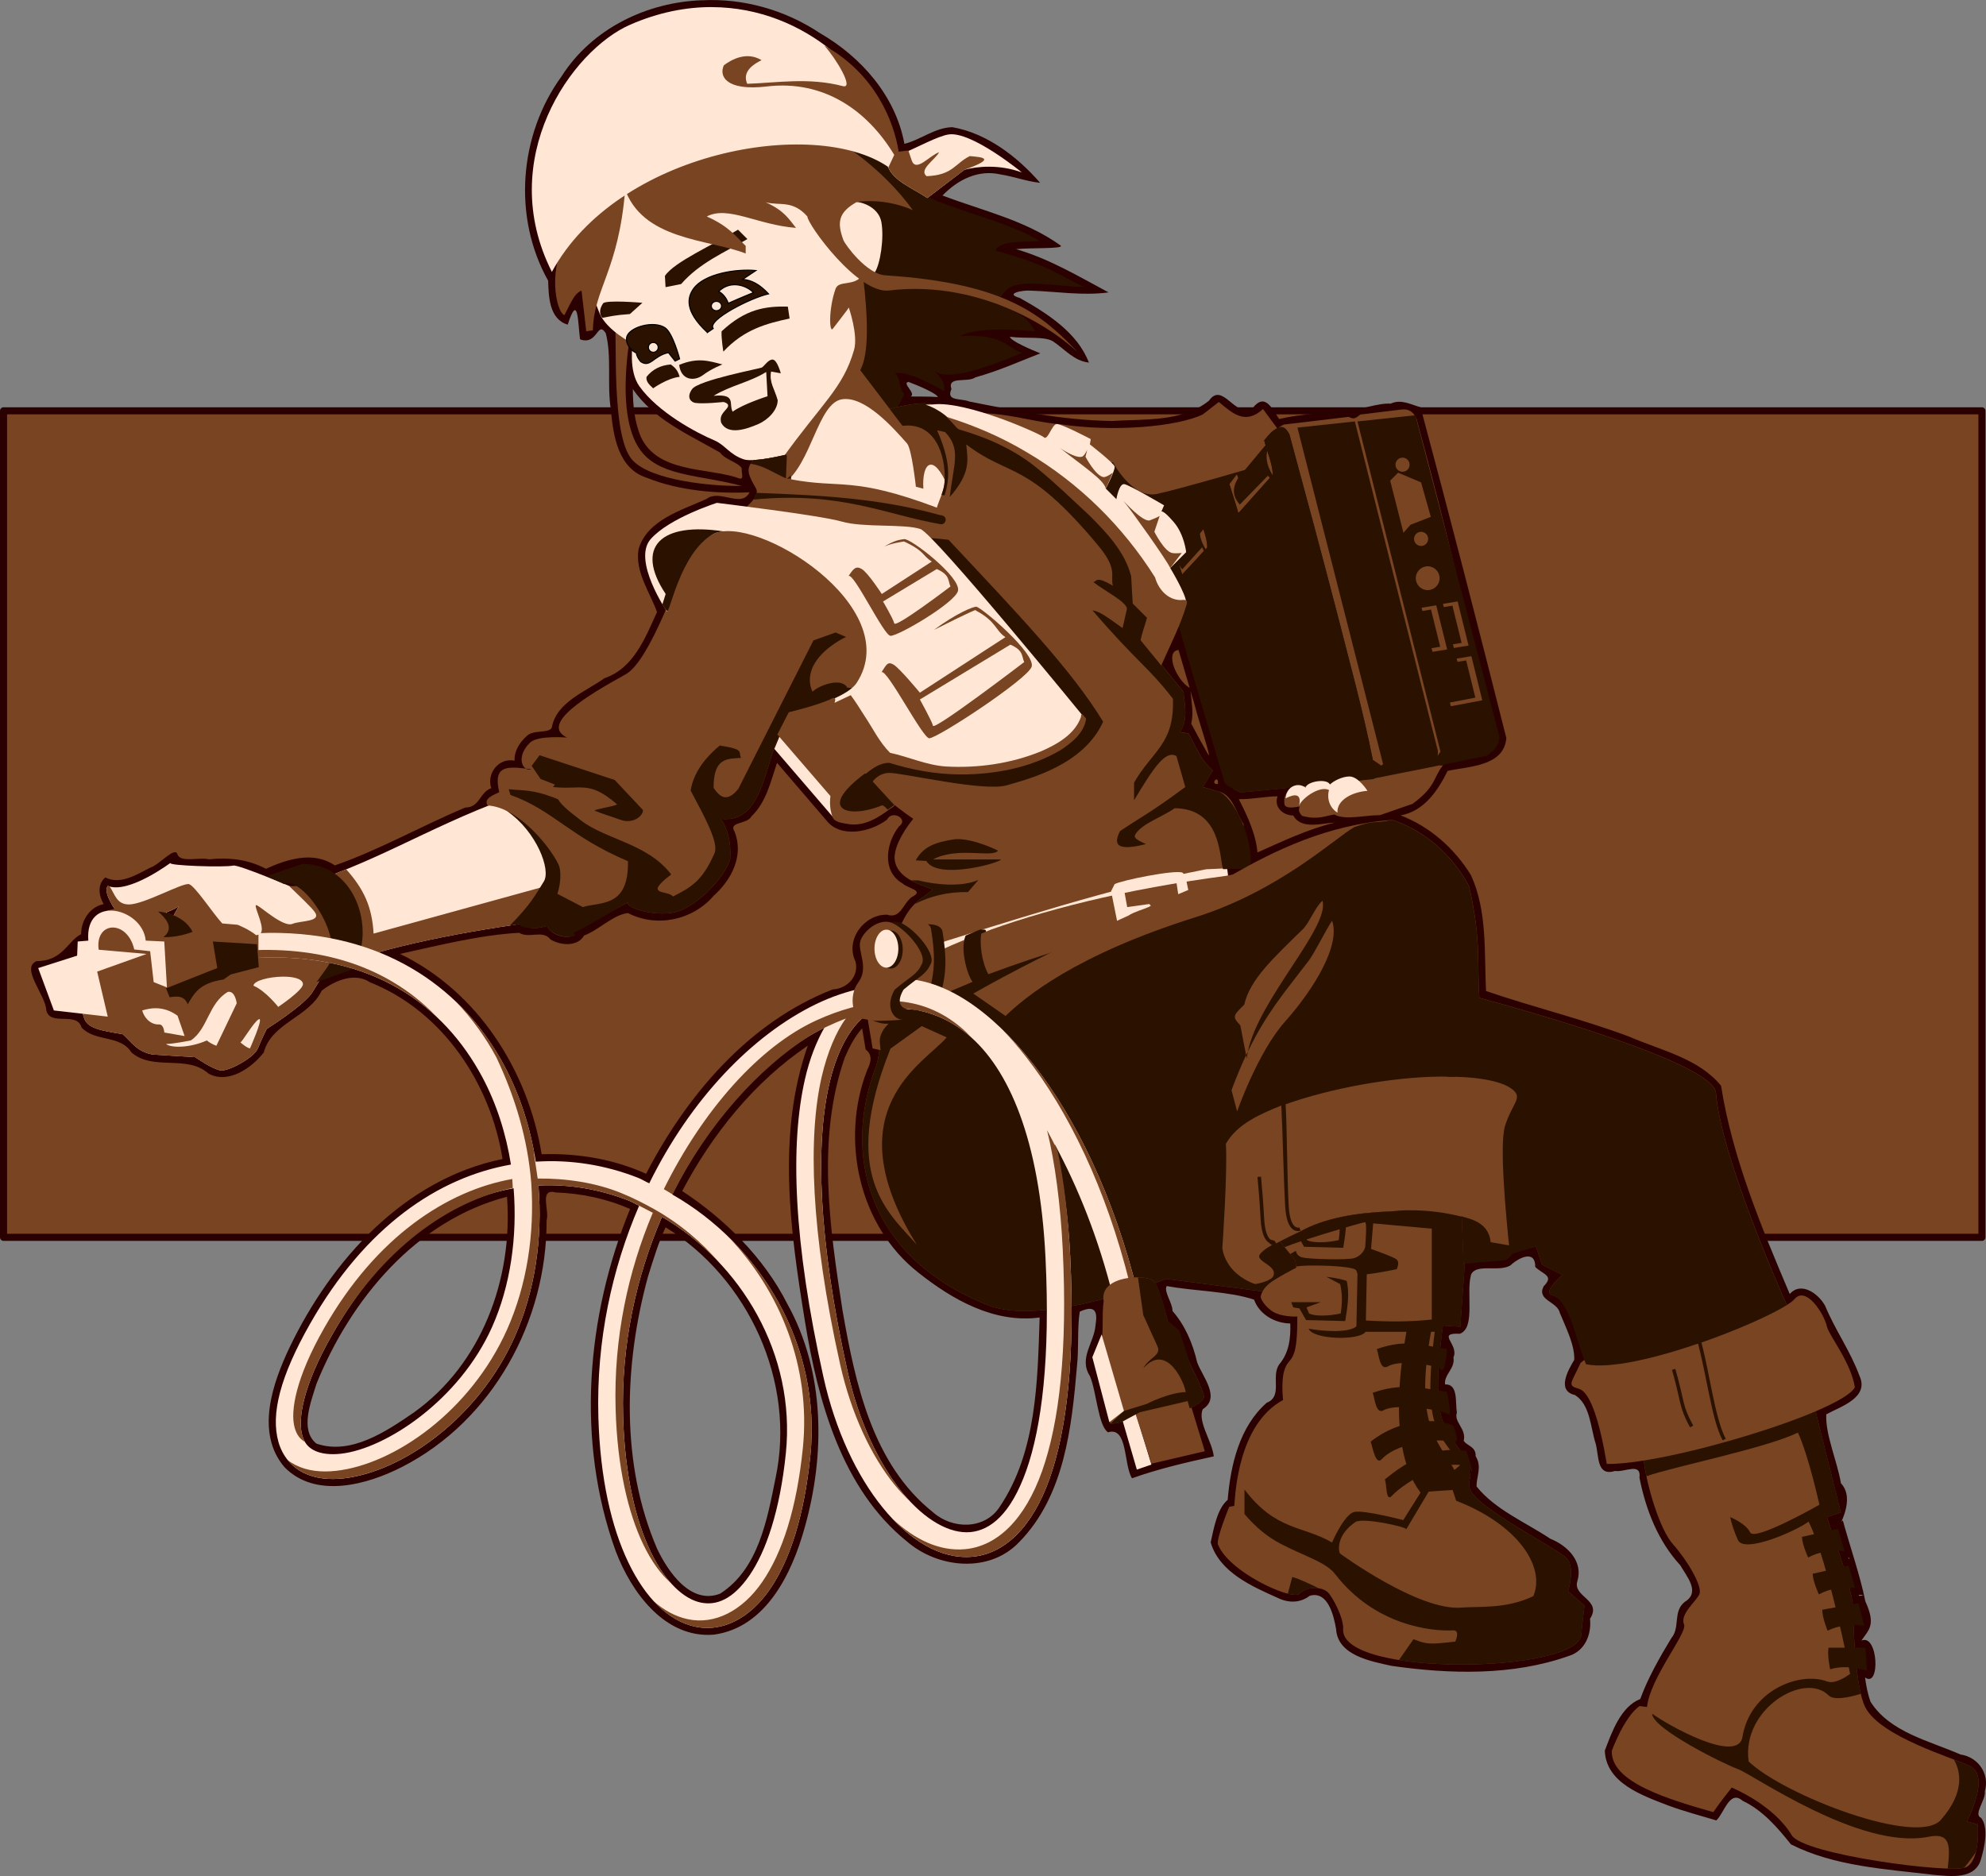 <?xml version="1.0" encoding="UTF-8" standalone="no"?>
<!-- Created with Inkscape (http://www.inkscape.org/) -->
<svg xmlns:inkscape="http://www.inkscape.org/namespaces/inkscape" xmlns:rdf="http://www.w3.org/1999/02/22-rdf-syntax-ns#" xmlns="http://www.w3.org/2000/svg" xmlns:cc="http://creativecommons.org/ns#" xmlns:dc="http://purl.org/dc/elements/1.1/" xmlns:sodipodi="http://sodipodi.sourceforge.net/DTD/sodipodi-0.dtd" xmlns:svg="http://www.w3.org/2000/svg" xmlns:ns1="http://sozi.baierouge.fr" xmlns:xlink="http://www.w3.org/1999/xlink" id="svg2" sodipodi:docname="online_normal.svg" viewBox="0 0 562.15 531.12" version="1.1" inkscape:version="0.47 r22583">
<rect x="0" y="0" width="562.15" height="531.12" fill="#808080" stroke="none"/>
<title id="title3226">online</title>
<sodipodi:namedview id="namedview3220" bordercolor="#666666" inkscape:pageshadow="2" guidetolerance="10" pagecolor="#ffffff" gridtolerance="10" inkscape:window-maximized="0" inkscape:zoom="0.88869215" objecttolerance="10" borderopacity="1" inkscape:current-layer="layer1" inkscape:cx="337.25965" inkscape:cy="331.02943" inkscape:window-y="0" inkscape:window-x="0" inkscape:window-width="1063" showgrid="false" inkscape:pageopacity="0" inkscape:window-height="968"/>
<g id="layer3" transform="translate(-93 -60.056)">
<rect id="rect3268" style="stroke-linejoin:round;stroke:#2b0000;stroke-linecap:round;stroke-width:2;fill:#784421" height="234" width="560" y="176.36" x="94"/>
<path id="path3904" style="fill-rule:evenodd;fill:#2b0000" d="m291.72 60.125c-15.715 0.538-31.206 8.09-39.735 21.503-12.08 16.572-13.93 39.92-3.828 57.903 0.138 4.489 0.293 10.868 5.531 12.438 3.034-9.351 2.87-0.386 3.5 4.156 5.034 1.835 4.877-5.516 7.281-1.719 1.732 6.582 0.312 14.514 1.438 21.594 0.649 7.334 2.025 16.739 10.156 19.312 9.067 3.691 20.087 4.556 29.094 4.125-2.224 4.607-8.476-1.015-12.156 1.875-7.099 3.225-16.83 5.941-19.25 14.219-1.089 6.481 3.35 12.426 5.219 17.812-3.356 7.347-6.602 15.905-14.864 18.722-5.304 3.785-13.683 6.807-14.917 13.997-0.872 1.764-5.401 0.428-7.219 2.5-1.903 1.725-3.457 4.17-3.312 6.844-4.465-0.878-8.007 3.574-6.594 7.781-3.392 1.237-3.201 5.448-7.375 5.5-12.366 5.193-24.459 12.057-36.906 16.375-6.038-4.095-13.356-1.839-19.5 0.969-5.092-2.701-10.511-3.28-16.156-2.688-2.589-0.702-8.096 1.06-8.906-1.438-0.674-2.347-5.256 3.11-7.719 3.812-3.823 1.931-8.434 4.945-12.688 2.75-2.338 1.953-1.845 5.227-0.469 7.562-3.909 0.751-6.404 4.635-6.375 8.5-3.839 1.882-5.142 7.633-12.591 7.627-4.703 1.901 2.581 9.65 2.722 13.909 1.068 4.679 8.648 0.174 9.994 4.901 3.912 4.154 10.935 1.991 14.094 7.031 6.185 5.378 15.667 0.52 21.781 5.969 5.575 3.138 12.292-1.568 15.688-5.938 2.203-8.432 12.751-9.89 16.406-17.5 3.523-2.775 9.307-5.314 13.656-2.375 20.644 8.18 34.169 28.765 37.531 50.031-27.809 5.678-48.437 28.643-60.251 53.274-4.847 10.18-9.762 24.212-1.499 33.945 8.84 9.077 23.476 5.001 33.344-0.062 25.653-13.131 40.976-41.337 40.875-69.812 0.865-2.861-2.241-9.15 2.594-7.875 7.187 0.251 14.41 1.765 21.031 4.688-12.419 30.35-15.335 65.762-4.062 96.875 4.372 11.512 13.845 24.776 27.781 23.625 14.799-2.007 22.121-17.401 25.688-30.25 5.864-20.671 5.805-44.136-4.875-63.344-6.664-13.243-17.899-24.185-29.781-32 8.572-16.165 20.329-30.835 35.562-41.156-8.807 24.914-4.988 52.461-0.815 78.045 3.694 22.694 10.432 47.451 28.908 62.361 8.747 7.549 23.247 9.048 31.688 0.188 12.856-13.025 14.931-32.533 16.406-49.906 0.56-5.033 0.053-10.766 0.781-15.375 4.279-1.951 5.13-0.214 4.469 3.812-0.36 4.992-4.863 9.339-1.577 14.431 1.918 4.657 2.302 13.954 5.108 15.913 5.659-1.732 4.362 9.088 6.792 13.019 7.401-2.66 15.311-4.488 23.146-6.207-0.436-4.251-4.685-9.887-3.094-13.375 5.181-3.273-0.197-9.321-1.594-13.219-1.292-5.537-3.506-10.584-6.992-14.564 0.054-2.204-2.571-5.546-1.633-7.061 8.05 1.481 17.534 1.454 24.719 3.844 1.486 4.195 5.91 6.702 10.25 6.75 0.154 4.278-0.374 8.379-3.188 11.656-2.304 3.475 1.118 8.987-3.469 10.781-7.736 6.787-10.23 17.61-11.062 27.5-2.986 2.529-3.896 7.968-4.812 12.031 2.434 8.404 11.588 12.435 18.969 15.719 3.084 1.519 6.419 1.467 9.062-0.594 5.184-1.497 6.816 5.689 7.469 9.406 0.424 7.508 9.867 9.145 15.719 10.438 16.504 2.364 34.282 2.833 50.156-2.812 4.535-1.375 6.468-6.022 6-10.531 3.508-5.338-4.932-6.177-3.594-10.594 1.739-5.649-2.795-10.117-7.656-12.062-7.041-4.698-15.655-8.235-20.875-14.812 0.002-3.003 1.6-5.553-0.25-8.562 0.161-2.826-2.769-3.005-3.375-4.406 0.815-3.333-2.856-5.241-1.938-7.906-0.489-2.825 0.464-8.172-3.344-8-0.345-2.823 2.912-4.449 2.375-7.656 1.669-3.705-5.038-7.018 1.812-6.688 4.545-1.639 1.667-11.737 3.196-16.805 1.548-3.145 7.724-0.6 11.054-2.507 2.212-2.067 7.13-4.748 7.094 0.406 2.264 2.178 5.425 2.425 2.375 5.469-2.064 4.019 3.907 4.261 4.594 7.562 1.678 4.096 4.277 9.183 4.062 13.281-1.701 2.837-5.087 8.725 0.188 9.938 4.382 2.692 4.417 9.323 5.906 13.844 0.945 3.727 0.247 9.251 5.5 7.656 2.587 0.469 7.443-2.588 6.875 1.938 1.799 9.069 5.255 17.932 11.562 24.781 1.761 3.115 5.811 7.622 1.25 10.344-3.442 2.764-1.213 7.193-3.781 10.25-3.319 5.458-6.75 11.545-8.812 17.25-5.519 2.2-8.026 9.306-10.031 14.625 0.333 9.196 10.654 12.697 17.875 15.5 4.522 1.676 9.118 2.866 13.688 4.25 2.28-2.153 3.762-8.78 7.438-5.562 5.737 2.732 9.842 7.545 13.688 12.344 12.314 6.24 26.832 6.991 40.406 8.625 4.687 0.388 11.717 1.443 13.375-4.406 1.097-3.62 2.151-9.019 0.07-11.684-2.359-1.009 1.344-5.019 1.023-7.566 1.427-4.94-1.873-9.688-6.904-10.417-8.865-3.891-19.92-6.277-25.409-14.865-0.84-2.222-1.278-4.648-1.594-6.938 4.401 3.179 3.729-12.541-1.031-10.438 2.087-3.084 4.208-4.351 1.125-11.094-1.446-7.25-4.308-15.337-6.375-22.938-1.732 2.131 3.817-5.877-0.536-10.511-1.089-6.361-4.465-13.851-4.151-19.521 4.19-2.255 12.272-4.756 9.375-10.938-2.535-6.944-6.878-12.952-9.688-19.75-1.789-3.357-6.76-7.09-10.031-3.375-8.066-19.018-16.217-38.531-19.438-58.938-6.303-7.797-17.078-10.032-25.941-13.902-13.207-4.97-27.626-8.48-40.591-12.942-0.529-10.943 0.399-22.718-4.281-32.812-4.593-7.526-11.615-13.726-19.875-16.906 6.644-1.204 10.527-7.024 13.281-12.594 6.004-1.327 15.965-1.248 16.625-9.312-7.876-31.224-15.939-62.523-24.281-93.656-2.505-0.622-5.421-2.426-8.447-1.014-3.904-0.187-8.266 1.815-11.553 1.67-6.637 1.024-13.538 1.149-20.031 2.688-2.264-3.52-4.154-7.307-7.438-3.156-5.026 3.244-8.465-7.655-12.426-2.027-7.589 6.107-18.282 5.143-27.543 5.745-13.611-0.226-27.1-2.878-40.344-5.531-2.317-0.967-6.631 0.033-5-3.5-1.289-3.822 4.548-1.707 6.812-3.344 6.298-1.735 12.252-4.389 18.344-6.781-2.452-0.98-8.552-3.575-8.594-4.688 4.408 0.588 10.003-0.233 12.312 1.375 3.278 2.225 5.838 5.458 10.031 5.938-3.289-8.572-11.812-13.943-19.562-18.312-4.569-1.28 1.041-2.25 3.031-2.062 7.366 0.236 14.712 1.488 22.094 0.5-8.523-4.572-16.865-9.56-26.188-12.25 3.793-0.434 13.604-0.028 12.65-0.996-9.991-7.219-22.121-9.861-33.463-14.191 4.373-4.501 10.085-7.395 16.406-5.969 3.788 0.596 7.379 1.975 11.219 2.375-6.388-7.358-15.071-14.046-24.844-15.75-4.929 0.11-8.9 3.556-13.562 4.719-2.49-13.535-12.18-24.567-23.89-31.332-9.77-6.533-21.61-9.915-33.37-9.313zm280.41 450.53-0.062 0.094 0.062-0.094zm-221.97-342.47c2.582 0.946 8.04 3.278 8.312 4.281-2.45-0.188-5.964-0.122-7.688-0.156 1.619-0.949-2.626-3.776-0.625-4.125zm-78.031 2.031c5.89 8.637 15.947 12.932 24.688 17.969 1.485 2.07 5.152 2.752 6.125 4.438-0.08 1.978 1.044 3.748-1.688 2.531-9.017-2.685-22.134-1.44-26.812-11.312-1.851-4.277-2.308-9.132-2.312-13.625zm38.688 29.406c-5.148-0.792 1.603-3.748 0 0zm118.93 55.21c-3.963-2.415-7.055-10.411-3.156-10.759 1.052 3.586 2.104 7.173 3.156 10.759zm1.531 5.25c0.731 3.16 4.914 15.517 3.688 13.562-1.608-2.813-3.729-6.665-4.781-8.719 0.753-3.049 0.042-6.207-0.188-9.219 0.427 1.458 0.854 2.917 1.281 4.375zm-104.4 32.19c3.951 5.201 12.545 3.382 17.188-0.156 1.419-2.916 6.348-0.157 3.375 1.938-3.643 4.638-4.931 12.623 1 16.094 1.708 1.574 6.436 1.962 2.594 3.906-2.492 1.913-3.124 6.219-6.938 4.969-6.429-0.16-11.919 7.024-8.969 13.188 1.148 4.228-2.353 7.782-6.438 7.969-23.79 9.287-41.295 29.977-52.812 52.188-9.202-4.171-19.462-5.876-29.562-5.531-3.843-23.699-18.134-46.135-40.094-56.719 11.034-2.417 22.581-5.359 33.719-5.969 2.917 1.724 6.686-0.968 8.875 1.875 2.935 1.762 7.659 2.098 9.5-1.094 4.265-1.625 8.306-5.932 12.438-6.375 8.093 4.201 18.332 2.019 24.249-4.883 5.068-4.533 8.638-11.404 5.907-18.21-1.789-2.859 3.633-1.959 4.781-4.281 4.199-3.966 5.473-9.881 7.25-15.156 4.646 5.417 9.292 10.833 13.938 16.25zm110.84-10.25c-2.47 0.147 0.382-3.017 0 0zm16.9 3.47c-1.14 3.2 1.711 5.444 4.438 5.438 2.328 4.149 8.124 2.15 11.844 2-7.577 1.809-15.178 5.435-21.969 8.469-0.465-5.429-3.039-10.687-5.281-15.094 3.605 0.086 7.58-0.78 10.969-0.812zm-116.59 71.688c1.883 1.411 1.663 3.328 0.438 5.812-7.685 19.754-2.345 44.148 14.5 57.375 9.653 7.656 21.453 14.391 34.312 12.688-0.585 18.153-0.86 38.047-11.281 53.562-4.207 6.553-13.395 6.446-18.844 1.625-17.25-13.685-22.061-36.572-25.656-57.094-3.635-23.527-7.396-48.721 0.625-71.688 1.256-2.93 2.763-5.853 4.906-8.281l1 6zm-101.5 41.969c1.66 23.072-7.239 47.139-26.383 60.801-7.842 5.391-17.822 12.126-27.554 8.824-4.834-3.815-1.556-11.905 0-16.969 9.668-23.91 28.25-46.288 53.938-52.938v0.281zm44.875 8.375c23.447 14.433 36.92 43.791 31.125 70.969-2.381 11.797-4.84 25.788-15.688 32.75-8.383 3.241-14.794-6.308-17.844-12.719-10.333-23.995-9.384-52.128-2.594-77 1.466-4.689 2.977-9.749 5-14zm335.12 93.688c-0.318 0.497-0.582-0.488 0 0zm3.906 10.469c-1.79 0.55-1.736-0.415 0 0z"/>
</g>
<g id="layer1" transform="translate(-93 -60.056)">
<path id="path3299" style="fill-rule:evenodd;fill:#784421" d="m558.38 474.32c0.87 6.527 4.351 18.711 8.268 23.063 3.916 4.351 8.268 11.749 7.397 13.925-0.87 2.176-5.657 5.657-4.351 8.703 0.979 2.283-9.669 15.173-10.495 23.306l-2.124-0.244c-4.351 3.046-7.833 12.619-7.833 12.619-0.466 9.036 16.502 13.892 28.719 17.406 1.741-2.611 5.222-6.962 5.222-6.962s11.749 4.787 16.971 13.489c3.328 5.547 44.82 10.879 49.171 9.138 4.351-1.741 3.481-12.184 3.481-12.184l-3.046-0.87s6.752-12.836 0.87-15.665c-4.854-2.335-25.238-8.268-29.59-16.535-3.013-5.724-3.481-24.368-3.481-27.849 0-3.481-3.046-13.489-4.351-16.971-1.305-3.481-3.046-9.138-3.046-9.138l3.916-1.305-8.268-33.071-49.171 7.833 1.741 11.314z"/>
<path id="path3301" style="fill-rule:evenodd;fill:#2b1100" d="m605.81 455.16-28.906 4.625-19.688 7.094 1.156 7.438c0.144 1.082 0.378 2.356 0.656 3.688 7.047-2.578 34.149-8.012 42.875-12.375 3.046 6.527 6.094 20.438 6.094 20.438-0 0-18.288 10.455-19.594 7.844-1.305-2.611-5.656-4.344-5.656-4.344-0 0 0.447 2.584 2.188 6.5s16.519-2.608 20-5.219c5.657 11.314 11.75 43.094 11.75 43.094 0 0-3.956 3.127-6.531 2.156-7.727-2.912-21.782 2.5-23.938 15.688-1.283 7.848-21.182-3.339-25.562-6.562-0.006 4.18 20.158 14.199 24.281 15.688 4.336 1.565 34.705 23.024 53.938 19.156 6.395-1.286 6.12 2.764 5.438 9 2.145 0.064 3.795-0.008 4.656-0.219 1.04-1.254 2.173-2.73 3.312-4.438 0.894-3.542 0.531-7.844 0.531-7.844l-3.062-0.844c0 0 6.757-12.858 0.875-15.688-0.959-0.461-2.634-1.08-4.562-1.812 1.813 3.146 3.303 9.099-3.688 17.062-6.688 7.618-44.533-7.058-54.406-16.531-2.096-14.805 15.776-25.559 22.625-18.719 1.406 1.405 5.249 0.746 9.125-0.438-1.836-7.721-2.156-21.046-2.156-23.938 0-3.481-3.038-13.488-4.344-16.969-1.305-3.481-3.062-9.125-3.062-9.125l3.938-1.312-8.281-33.094z"/>
<path id="path3432" style="fill-rule:evenodd;fill:#ffe6d5" d="m352.61 323.86 2.29 17.745 86.427-28.226-1.717-13.166-87 23.647z"/>
<path id="path3289" style="fill-rule:evenodd;fill:#2b1100" d="m332.81 116.24c2.686 0.537 6.715 4.566 7.253 6.447 0.537 1.88 1.612 12.625-1.075 13.699-2.686 1.075-2.686 4.029-2.686 4.029l-5.372 20.683 13.431 16.923c1.522-1.414 3.044-2.297 4.566-6.447-1.612-1.668-1.075-5.16-2.686-5.91 3.351-0.474 8.492 2.037 13.968 5.104 0.329-1.498-0.005-3.261-3.223-6.178 3.205 3.689 13.543 0.246 25.25-4.566-4.71-2.015-5.583-5.426-17.46-4.835 3.654-1.967 11.124-2.239 21.221-1.343-1.588-2.868-4.03-5.63-11.282-7.79l3.223-4.029c4.138-3.384 14.41-0.633 21.758-0.806-7.031-3.294-10.098-6.259-24.981-10.207 1.46-2.762 6.648-2.451 12.625-2.686-11.767-7.304-33.865-10.114-38.832-17.88l-4.176-6.618-16.087-3.706 4.566 16.117z"/>
<path id="path3291" style="fill-rule:evenodd;fill:#784421" d="m267 150.62c0.806 4.029-1.14 32.41 4.835 39.486 5.165 6.117 23.367 7.671 31.159 7.521-11.743-3.097-22.173-2.675-27.936-9.133-9.069-10.164-2.955-37.337-2.955-37.337l-5.104-0.537z"/>
<path id="path3283" style="fill-rule:evenodd;fill:#ffe6d5" d="m256.26 131.28c1.612 3.761 4.729 13.332 6.447 17.46 2.042 4.907 9.402 8.596 9.402 8.596s-1.29 7.657 1.88 12.088c5.288 7.393 16.117 13.162 21.221 15.311 3.022 1.272 4.298 4.029 8.327 5.372 2.803 0.934 12.088-1.343 12.088-1.343l1.371 11.382 40.533 5.809 7.79-11.013-11.819-17.46-5.372 3.223-12.356-16.117s1.736-8.589 1.88-12.356c0.112-2.905-0.806-12.894-0.806-12.894s2.197 0.178 3.761-2.149 2.686-9.67 1.88-14.237c-0.806-4.566-6.447-6.178-8.327-5.641-1.88 0.537-5.104 7.253-5.104 7.253l-16.117-22.832s-42.441 4.835-42.441 5.91c0 1.075-14.237 23.37-14.237 23.638z"/>
<path id="path3254" style="fill-rule:evenodd;stroke:#000000;stroke-width:0.3;fill:#2b1100" d="m270.54 155.07c1.144-2.534 7.501-4.273 10.658-2.253 2.256 1.444 4.167 8.839 4.167 8.839l-1.263 0.631-1.898-2.393c-4.29 0.885-5.115 4.422-7.868 2.535-0.667-0.809-1.203-1.749-1.176-2.391-2.202-1.083-3.332-3.391-2.62-4.968zm8.766 3.331c0 0.767-0.622 1.389-1.389 1.389-0.767 0-1.389-0.622-1.389-1.389 0-0.767 0.622-1.389 1.389-1.389 0.767 0 1.389 0.622 1.389 1.389z"/>
<path id="path3223" style="fill-rule:evenodd;stroke:#000000;stroke-width:0.3;fill:#2b1100" d="m293.24 154.19c-6.658-6.164-5.615-10.028-3.95-12.377 3.036-4.286 12.143-5.702 17.679-5.166l-3.75 2.5c2.5 0.179 4.821 1.429 7.321 4.107-5.012 1.107-17.505 7.434-15.66 9.81l-1.64 1.126zm3.171-11.598c1.071 0.418 2.368 1.998 2.7 3.341 3.272-1.462 7.143-3.036 7.143-3.036-1.786-1.964-6.45-3.698-9.843-0.305zm0.83 4.104c0 0.732-0.651 1.326-1.452 1.326s-1.452-0.594-1.452-1.326c0-0.732 0.651-1.326 1.452-1.326 0.802 0 1.452 0.594 1.452 1.326z"/>
<path id="path3262" style="fill-rule:evenodd;fill:#2b1100" d="m288.88 170.24c-1.773 2.551-0.088 3.715 0.875 3.875 2.25 0.375 8-0.25 8-0.25s2 0.375 1.125 1.625-2.323 2.042-1.75 4.25c1.94 3.69 7.336 1.751 10.5 0.375 2.875-1.25 5.5-4.029 5.5-6.75-0.853-3.17-2.454-5.015-1.875-8.125l2.75 0.5s-1-3.75-2.25-3.875-2.364 1.801-3.125 2.25c-0.471 0.278-17.977 3.574-19.75 6.125zm6.125 1.875c4.721-2.907 10.178-3.826 14.875-6.75l0.375 6.875s-6.933 2.19-9.875 4.375c-1.187-2.2 1.168-5.114-5.375-4.5z"/>
<path id="path3267" style="fill-rule:evenodd;fill:#2b1100" d="m285.25 163.36c0.5 4.375 4.25 4.75 6.75 2.875s5.5-3 5.5-3c-3.822-0.978-6.936-2.071-12.25 0.125z"/>
<path id="path3275" style="fill-rule:evenodd;fill:#2b1100" d="m297.25 153.86c-0.125 2 0.5 5.75 0.5 5.75 5.827-6.3 12.269-7.982 18.75-9.375l-0.5-3.375c-6.259-0.138-11.892 0.595-18.75 7z"/>
<path id="path3277" style="fill-rule:evenodd;fill:#2b1100" d="m282.88 163.24c0.75 0.625 1.863 1.22 2.5 3.5-3.5 0.375-7.5 3.25-7.5 3.25-1.071-0.972-2.109-1.952-1.875-3.25 1.766-2.217 4.109-3.282 6.875-3.5z"/>
<path id="path3279" style="fill-rule:evenodd;fill:#2b1100" d="m281.21 138.17 0.177 3.183 4.421-0.884c5.199-5.995 12.236-8.925 18.747-12.734l-2.653-2.653c-7.232 4.393-18.061 9.113-20.693 13.088z"/>
<path id="path3281" style="fill-rule:evenodd;fill:#2b1100" d="m274.84 145.78s-10.428-0.894-11.142 0.177c-1.769 2.653-0.177 4.068-0.177 4.068 2.225-0.354 2.995-0.707 7.782-1.061l3.537-3.183z"/>
<path id="path3285" style="fill-rule:evenodd;fill:#784421" d="m253.84 127.52c-5.833 7.416-3.646 20.793-1.075 21.758 2.487-4.983 3.022-6.044 4.835-6.984l1.343 11.55 1.88-0.269c0.229-11.743 7.25-16.834 9.133-39.755l-16.117 13.699z"/>
<path id="path3287" style="fill-rule:evenodd;fill:#784421" d="m269.69 113.02c4.957 15.166 23.731 14.65 34.383 18.803v-2.149c-2.865-2.776-4.77-5.551-11.013-8.327 5.989-3.184 14.412 2.412 25.25 3.223-1.991-2.417-3.202-4.835-8.596-7.253 3.94 1.062 7.611-0.754 11.819 4.029 0 2.213 14.321 22.017 23.101 20.952 23.235-2.818 43.503 8.364 53.454 17.46-9.977-10.273-19.847-19.516-54.529-21.758-5.257-0.34-11.262-8.596-11.819-9.939-1.97-5.283-1.254-7.954 3.761-10.819 0 0 7.657-1.354 15.888 2.303-8.882-12.307-20.992-19.42-20.992-19.42l-41.367-2.149-19.34 15.042z"/>
<path id="path3370" style="fill-rule:evenodd;fill:#ffe6d5" d="m294.62 62.062c-7.426-0.037-15.247 1.499-23.219 4.969-16.668 7.255-38.305 38.097-22.188 70 18.49-34.07 74.169-44.027 95.094-29.781 1.734 4.183 7.161 6.127 11.188 8.875l10.5-8c3.698-1.002 9.891-1.573 16.25 0.75 0 0-14.25-11.75-20.75-10.75-3.143 0.483-8.511 3.547-14.031 5.844-5.24-22.034-26.53-41.765-52.85-41.898z"/>
<path id="path3295" style="fill-rule:evenodd;fill:#784421" d="m326.34 72.969c3.265 3.59 8.553 12.346 5.219 11.469-9.557-2.515-18.568-0.943-27.062-0.656-1.538-3.542 1.896-5.615 4.062-6.688-4.188-2.562-8.491-0.2-10.656 1.438-1.464 3.019 0.546 7.368 12.156 6 16.224-1.912 28.534 6.9 36.062 19.375l-1.625 3.469 0.031 0.312c1.924 3.877 7.089 5.79 10.969 8.438l10.5-8c9.094-3.275 5.207-3.554 1.5-3.875-4.264 2.123-4.756 5.392-12.219 5.688-2.287-1.818 2.244-4.513 3.562-6.781-2.756 0.893-6.601 5.923-7.812 2.219l-0.91-2.72-2.74 0.34c-1.356-8.595-6.672-22.049-21.031-30.031z"/>
<path id="path3339" style="fill-rule:evenodd;fill:#784421" d="m337.25 137.86c-2.5 3.5-6.827 1.362-7.75 4-2.042 5.835-1.739 12.656-0.75 11.25 0.449-0.639 4.5-5.739 4.5-6 0 0 2.714 7.759 1.5 12-3.135 10.947-9.128 15.079-20.5 31l0.691 6.748c7.726-5.383 9.526-22.572 16.309-23.748 6.522-1.131 14.75 8.25 18.5 12.5 1.333 1.511 2.5 12.25 2.5 12.25l2.109 0.558c-0.468-7.45 2.832-10.37 6.97-0.546 1.072-13.043-6.573-16.555-7.83-17.012-2.75-1-5-0.25-5-0.25l-12-15.75c2.481-4.538 2.257-14.486 0.75-27z"/>
<path id="path3386" style="fill-rule:evenodd;fill:#ffe6d5" d="m236.5 286.11c-23.427 8.667-38.343 18.947-60.5 25.25 0 0-15.523-6.612-17-6.25-2.319 0.569-18.728 0.027-17.75-0.75 0.608-0.483-11.775 8.99-17.75 6.5-1.407 1.758 1.816 6.626 3.75 9 2.466 3.028 16.638-2.537 16.5-3.5l-3.5 6.25s-28.742 10.748-28.5 11.75c1.054 4.794 4.248 11.016 5.003 13.75 0.865 3.136 4.835 3.693 10.997 4.75 2.379 2.046 3.947 4.983 8.5 5.75l12 0.75s5 3.5 7.25 3.75 9.443-3.603 10.5-6.25c1.114-2.789 2.5-5.5 2.5-5.5s10.75-6.75 13-10.5c1.186-1.976 4-6.5 4-6.5 17.041-6.438 38.561-10.636 62.25-13.75l11.5-9.75-22.75-24.75z"/>
<path id="path3341" style="fill-rule:evenodd;fill:#784421" d="m353.62 174.28c-3.908 0.185-8.781 1.562-8.781 1.562l3.66 4.78c8.862-1.108 12.296 7.748 11.875 15.844-0.131 2.527-1.636 5.371-2.188 7.312-23.932-8.992-27.096-5.334-41.188-8l-0.219-1.062c-0.43 0.408-0.867 0.824-1.344 1.156l0.281-6.594-0.094-0.531s-5.501 1.366-9.312 1.562c-2.583 2.539-1.188 4.688 0.688 8.062 2.5 4.5-16.5 13.5-19 18.5s-10.85 30.193-17.906 34.094c-10.78 5.959-24.441 14.111-16.594 17.906 0 0-8.25-0.706-10.438 1.406-3.2 3.091-2.8 6.377-1.219 7.375 0.543 0.067 1.066 0.136 1.656 0.219-0.623 0.178-1.184 0.079-1.656-0.219-6.086-0.755-9.168-0.339-7.531 6.656-0.838 0.558-4.71 1.67-3.281 3.781 9.148 0.634 16.637 11.376 19.219 16.781 1.638 3.429 0.169 14.341-9.688 16.188 0.224 1.375 3.072 2.471 7.312 1.125 1.623 3.924 9.117 3.62 6.688 2 5.424-2.53 12.563-6.799 16.438-8.812-2.222 1.333 8.413 4.913 14.5 2.5 5.316-2.107 12.276-8.827 14.188-14.562 0.323-4.958-0.763-8.726-2.688-11.438 13.349 1.534 11.919-18.445 19.5-29.5 0 0 25.249 22.982 35 29.5-3.543 4.381-5.538 8.732-5.25 11.5 0.546 5.253 7.031 7.074 10.75 8.5-3.042 2.832-6.083 3.342-9.125 10.406-0.014 4.338 0.991 6.127 2.125 7.594 28.579-9.016 58.731-18.755 84.415-23.717l10.73-0.49-0.15-12.3c-2.244-3.385-3.079-8.531-7.406-9.312l-4.09-1.19 2.812-4.688c-3.01-2.579-3.834-4.745-6.844-10.5l-2.47-0.31c2.453-3.833 1.277-7.667 1-11.5l-12-14.688 1.875-6.312-4.094-4.094-2.656-18.938c-0.987-0.792-1.876-1.528-2.812-2.281l9.69-1.69 28.5 5 12.5-25.5-8.5-11.5c-5.053 4.653-8.741 1.112-12.5-2l-4.5 3.5c-7.093 3.498-25.374 5.116-40.5 2.781-9.307-0.562-24.213-6.537-32.594-0.219-2.808 2.782-0.653-4.403-3.406-5.344-0.869-0.297-2.072-0.374-3.375-0.312z"/>
<path id="path3388" style="fill-rule:evenodd;fill:#784421" d="m236.5 286.12c-1.262 0.467-2.472 0.962-3.688 1.438 10.71 4.74 21.316 22.062 19.438 22.062l-53.5 14.75c-0.452-7.627-2.739-12.56-7.75-18.188-4.729 1.908-8.398 3.165-13.75 4.688 0 0-2.038 0.15-2.469-0.031 2.93 2.859 6.184 5.901 7.219 7.281 2.25 3-3.75 2.5-6.25 3.5s-8.5-4.5-10-5.25 2 5.25 1.25 7.5c-0.173 0.518-0.723 0.835-1.469 0.969-2.144-1.755-5.281-2.969-5.281-2.969s-1.829-0.136-4.344-0.375c-2.62-2.839-7.726-10.645-9.406-11.125-1.75-0.5-12.75 5.75-17 5.75-3.546 0-3.978-2.952-5.469-5.094-0.176-0.051-0.365-0.087-0.531-0.156-1.008 1.26 0.369 4.109 1.938 6.5-1.304 0.26-2.188 0.5-2.188 0.5l-2.75 4.75-1.625 8.344c-4.085 1.689-7.204 3.079-7.125 3.406 1.054 4.794 4.246 11.015 5 13.75 0.865 3.136 4.837 3.693 11 4.75 2.379 2.046 3.947 4.983 8.5 5.75l12 0.75s5 3.5 7.25 3.75 9.443-3.603 10.5-6.25c1.114-2.789 2.5-5.5 2.5-5.5s10.75-6.75 13-10.5c1.186-1.976 4-6.5 4-6.5 17.041-6.438 38.561-10.636 62.25-13.75l11.5-9.75-22.75-24.75zm-92.875 30.469-1.469 2.625c-0.837-0.254-1.599-0.514-2.219-0.812 1.813-0.71 3.26-1.402 3.688-1.812zm29.344 19.969c2.977-0.041 5.657 0.551 5.781 2.062 0.143 1.744-7 6.5-7 6.5s-3.5-4.5-7-6c0.068-1.421 4.391-2.51 8.219-2.562zm-15.094 4.281c1.79 0.11 2.125 3.281 2.125 3.281l-5.75 12s-1.302-0.388-2.719-1.5c-4.73 2.136-10.121 2.184-11.531 1 2 0 7-1 7-1 4.853-3.229 5.021-10.588 10.5-13.75 0.133-0.022 0.256-0.039 0.375-0.031zm-20.65 4.66c2.138 0.041 4.162 0.745 6.031 2.125l2 5.75-5.75-1s-0.116-2.329-1.469-2.281c-2.656 0.095-4.331-2.167-4.781-3.969 1.372-0.422 2.686-0.65 3.969-0.625zm29.25 3.094c0.797 0.371-2.719 8.281-2.719 8.281s-0.75 0-2.75-1.75c0.25 0.5 3.75-5.75 5.25-6.5 0.094-0.047 0.166-0.056 0.219-0.031z"/>
<path id="path3412" style="fill-rule:evenodd;fill:#2b1100" d="m354.59 174.25c-0.31-0.003-0.643 0.016-0.969 0.031-3.908 0.185-8.781 1.562-8.781 1.562l3.66 4.78c8.862-1.108 12.296 7.748 11.875 15.844-0.062 1.202-0.444 2.472-0.875 3.688l0.844 0.156c1.646-5.077 1.589-10.03-2.094-18.438l2.25 0.5c4.685 4.823 2.382 9.014 1.344 18.375 5.975-6.781 5.102-10.436 4.656-14.875 12.417 9.5 16.92 4.175 37.25 28.5 5.774 6.909 3.467 8.511 4.25 11.5-4.768-2.779-4.464-1.331-5.5-1 3.433 2.653 9.217 5.477 9.5 7.5l-1.25 5.5c-4.001-2.835-6.467-4.79-8.5-5 12.72 14.804 15.566 15.732 22.75 25 0.488 12.847-5.833 14.75-11 23.75v5c5.702-9.527 8.959-14.285 12-12.5l2.5 8.75c-10.298 7.609-12.334 8.334-18.5 12.5-1.265 2.681-2.392 6.152 7.344 3.656-2.46-1.198-3.615-1.698-2.938-2.812 1.833-3.014 7.532-4.826 11.094-7.344 13.273 0.133 12.616 13.882 13.688 17.25l7.531-0.156c1.763-7.392-4.798-21.125-9.125-21.906l-4.1-1.17 2.812-4.688c-3.01-2.579-3.834-4.745-6.844-10.5l-2.47-0.31c2.453-3.833 1.277-7.667 1-11.5l-12-14.688 1.875-6.312-4.094-4.094-0.406-7.625c11.748-0.731 21.093-13.475 34.125-7.781l2-23.5s-22 6.5-29 8-12.5-9-12.5-9l-14.688 5.375c-6.195-5.92-11.849-11.641-29.406-15.062-0 0-4.153-5.653-6.906-6.594-0.652-0.223-1.478-0.334-2.406-0.344zm-38.969 14.5s-5.501 1.366-9.312 1.562c-0.356 0.35-0.63 0.692-0.844 1.031 3.966 0.635 6.262 2.493 10 4.125l0.25-6.188-0.094-0.531zm1.156 5.969c-0.323 0.306-0.656 0.599-1 0.875 0.013 0.006 0.018 0.026 0.031 0.031 0.37-0.06 0.75-0.107 1.125-0.156l-0.156-0.75zm-9.594 4.875c-0.094 0.597-0.448 1.222-0.969 1.906 24.833-2.385 37.097 4.174 53.031 6.969 1.52 0.267 2.375-2.492-0.25-2.594-17.37-4.878-34.406-5.618-51.812-6.281zm47.688 12.75c-1.606 0.053-0.783 0.517-2.625 0.531-6.476 13.951 4.912 45.078-19.438 41.844-1.71-3.033-8.082-0.569-9.812 1.156 0 0-2.123-3.642 0.75-8.25s8.75-7.25 8.75-7.25l-3-1.25-6.25 2.25-21.25 42c-3.132 3.912-5.188 2.441-7-0.25-0.099-8.645 3.976-8.246 7.75-8.5-0.829-1.742 1.149-2.39-6-3.5-4.726 3.921-7.524 8.163-8.25 12.75 3.73 7.068 8.061 14.742 6.75 17.75-3.439 7.894-6.62 9.599-11.75 12.25-1.525-1.953-8.654-0.063-0.5-6.25-6.681-8.771-18.389-9.821-25.5-15.25-4.281-3.268-5.707-4.619-6.531-6.031-7.13-2.93-9.94-2.4-13.97-2.85l0.5 1.625c12.018 4.25 16.693 11.75 33.25 18.75 0.268 13.368-8 11.417-12.75 13l-7.219-3.75c1.023-3.086 1.086-6.697 0.344-8.25-2.027-4.244-7.963-11.777-14.469-15.125 8.218 5.824 12.367 16.554 10.281 19.875-2.389 3.804-3.552 6.301-9.594 12.469 0.85-0.128 1.706-0.253 2.562-0.375 0.922 1.079 4.258 1.646 7.969 0.469 1.623 3.924 9.867 3.62 7.438 2 5.424-2.53 11.813-6.799 15.688-8.812-2.222 1.333 8.413 4.913 14.5 2.5 5.316-2.107 12.276-8.827 14.188-14.562 0.323-4.958-0.763-8.726-2.688-11.438 13.349 1.534 11.919-18.445 19.5-29.5 0 0 2.498 2.292 6.062 5.469l16.44 15.04s1.75-4 5.75-4 26.721 5.404 33.25 3.5c6.446-1.879 21.73-5.734 27.25-18-9.004-14.794-24.396-30.82-43.75-51.5-3.832-0.446-5.661-0.563-6.625-0.531zm-109.13 61.53l-2.25 3 2.531 3.719 4.094 1.594c-0.041-0.107-0.458 0.597-0.594 0.688 8.033 0.855 10.15-1.956 17.969 4.75 1.38 0.452-7.004 1.602-6.094 1.969 2.58 1.039 3.92 1.37 7.344 2.594 3.424 1.224 6.379-1.168 6.25-2.812l-8-8.5-21.25-7zm117.75 23.75c-5.784 0.814-9.198 2.175-11.281 6l3 0.188c3.297 5.591 21.674 0.27 21.031-0.438h-19.156c6.966-3.729 16.865-0.333 18.406-2.5 0 0-6.872-3.482-12-3.25zm6.438 11.562c-4.623 2.01-11.713 1.435-17 0.125h-2.031c2.049 1.137 4.366 1.9 6.094 2.562-1.688 1.571-3.375 2.467-5.062 4.125 4.279-2.169 9.252-3.505 15.062-3.375l2.938-3.438z"/>
<path id="path2460" style="fill-rule:evenodd;fill:#784421" d="m459.21 282.35c-2.652 2.298-2.828 3.535-2.652 5.303 0.177 1.768 4.243 0.707 4.243 0.707 0.063 0.769-0.632 1.032 0.707 2.652 4.474 1.292 6.837-0.058 9.192-0.354 3.074 1.695 8.564 0.17 12.905 0.177l9.192-3.182c6.774-4.949 5.775-7.307 8.662-10.96l-42.25 5.657z"/>
<path id="path2701" style="fill-rule:evenodd;fill:#784421" d="m489.88 175.97-11.853 1.449c-1.516 1.274-1.95 1.318-3.286 0.655l-18.27 2.17c-1.266 0.459-2.238 1.473-3.219 2.375l-1.5 1.844 0.625 3.812-7.969 9.531-1.312-3.438-9.438 12.406 0.875 2-6.562 8.156-1.719-2.281-2 3.719s-0.75 2-0.75 4.75l17.25 59s2.25 2.25 3.5 2.25 37.5-3.75 37.5-3.75 0.35-0.18 0.812-0.531c3.644-0.372 4.904-0.52 7.438-0.781v0.062c1.25 0 8.5-0.75 8.5-0.75s1.75-0.75 3-3.25-23.75-94.5-23.75-94.5c-0.022-0.055-0.04-0.103-0.062-0.156l7.344-0.75c26.97 114.2 43.88 128.03 8.97-1.21-0.794-1.968-2.106-2.959-4.125-2.781zm-21.719 6.188-0.156 0.188 0.625 3.812-5.094 6.094c-1.1-4.09-2.53-9.37-2.53-9.37l7.156-0.719z"/>
<path id="path3479" style="fill-rule:evenodd;fill:#2b1100" d="m455.44 180.97c-1.977 0.47-3.305 2.227-4.594 3.75 0.779 3.223 2.307 6.393 2.438 9.688-3.25 3.646-6.501 7.291-9.75 10.938-0.781-2.828-1.749-5.598-2.594-8.406-2.729 3.375-5.458 6.75-8.188 10.125 0.704 2.636 1.955 5.287 1.969 8-2.358 2.548-4.703 5.108-7.094 7.625-0.693-2.237-1.417-4.465-2.156-6.688-1.824 1.828-3.474 4.253-2.906 6.969 0.531 3.213 1.985 6.192 2.656 9.375 4.791 16.456 9.629 32.913 14.469 49.344 0.604 0.694 1.391 1.181 2.25 1.469 0.739 0.592 1.653 1.219 2.312 1.219 1.25 0 37.5-3.75 37.5-3.75s1.75-0.75 3-3.25l-3.156-2.156c-2.811-14.082-6.658-27.93-10.188-41.844-4.379-16.81-8.882-33.621-13.438-50.375-0.549-0.935-1.253-2.181-2.531-2.031z"/>
<path id="path3497" style="fill-rule:evenodd;fill:#2b1100" d="m493.62 177.62-16.375 1.75 23.5 93.5-0.844 1.188c0.089-0.423 0.136-0.883 0.094-1.438l-23.5-93.25-16.25 1.75 24.25 95.25-0.531 0.469-2.375-1.625c-2.811-14.082-6.658-27.93-10.188-41.844-4.379-16.81-8.882-33.621-13.438-50.375-0.549-0.935-1.253-2.181-2.531-2.031-1.977 0.47-3.305 2.227-4.594 3.75 0.111 0.457 0.24 0.919 0.375 1.375l-7.688 9.25c-2.146 3.261-1.218 5.732 0.406 7.562l7.938-8.156 0.594 0.594c-2.528 2.836-5.066 5.664-7.594 8.5-0.447 0.501-0.897 0.999-1.344 1.5-0.781-2.828-1.749-5.598-2.594-8.406-2.636 3.26-5.27 6.521-7.906 9.781 0.021-0.198 0.053-0.39 0.062-0.594l-5.656 7.781c-1.16 1.763-1.413 3.296-1.156 4.625-0.274-0.843-0.533-1.69-0.812-2.531-1.824 1.828-3.474 4.253-2.906 6.969 0.531 3.213 1.985 6.192 2.656 9.375 4.791 16.456 9.629 32.913 14.469 49.344 0.604 0.694 1.391 1.181 2.25 1.469 0.739 0.592 1.653 1.219 2.312 1.219 12.59-1.343 25.409-2.142 37.875-3.969l15.14-3.01 16.63-3.38c1.402-1.098 3.708-2.792 3.5-5.5l-23.75-90.875zm-41.938 10.031c0.72 2.23 1.503 4.459 1.594 6.75-0.029 0.033-0.064 0.061-0.094 0.094-1.883-3.054-1.79-4.998-1.5-6.844zm-18.77 19.97c0.718 2.451 1.8 4.917 1.812 7.438-0.151 0.163-0.287 0.337-0.438 0.5-2.248-3.644-1.725-5.736-1.375-7.938zm0.34 7.38l0.5 1-1.969 2.25c-0.196 0.211-0.398 0.414-0.594 0.625-1.18 1.273-2.367 2.554-3.562 3.812-0.301-0.972-0.626-1.937-0.938-2.906 0.248 0.529 0.564 1.017 0.938 1.469l5.63-6.25z"/>
<path id="path3536" style="fill-rule:evenodd;fill:#784421" d="m490 189.62c-1.104 0-2 0.896-2 2s0.896 2 2 2 2-0.896 2-2-0.896-2-2-2z"/>
<path id="path3534" style="fill-rule:evenodd;fill:#784421" d="m488.75 193.88-2.25 2.25 3.75 14.75 2-2.25 5.75-2.25-2.75-9.75-6.5-2.75z"/>
<path id="path3532" style="fill-rule:evenodd;fill:#784421" d="m495.25 210.62c-1.104 0-2 0.896-2 2s0.896 2 2 2 2-0.896 2-2-0.896-2-2-2z"/>
<path id="path3530" style="fill-rule:evenodd;fill:#784421" d="m497.12 220.38c-1.863 0-3.375 1.512-3.375 3.375s1.512 3.375 3.375 3.375 3.375-1.512 3.375-3.375-1.512-3.375-3.375-3.375z"/>
<path id="rect3538" style="fill:#784421" d="m501.44 231.01 0.228 0.921 2.446-0.401 2.602 10.53-2.446 0.401 0.258 1.044 4.157-0.682-3.087-12.495-4.157 0.682z"/>
<path id="path3543" style="fill:#784421" d="m495.38 232.11 0.228 0.921 2.446-0.401 2.602 10.53-2.446 0.401 0.258 1.044 4.157-0.682-3.087-12.495-4.157 0.682z"/>
<path id="path3545" style="fill:#784421" d="m505.33 246.51 0.228 0.921 2.446-0.401 2.602 10.53-7.196 1.401 0.258 1.044 8.908-1.682-3.087-12.495-4.157 0.682z"/>
<path id="path3424" style="fill-rule:evenodd;fill:#2b1100" d="m173.49 310.37-5-2.285 10.081-3.45c15.935-0.001 21.011 20.198 13.996 29.966l-9.942 3.475 2.775-3.846c6.147-7.838-6.848-26.423-11.91-23.86z"/>
<path id="path3430" style="fill-rule:evenodd;fill:#784421" d="m487.12 292.19c-18.485 1.283-33.748 8.921-45.219 15.469 0 0-93.88 20.027-99.031 38.344-2.023-0.039 0.586 9.384-2.125 16.562-8.841 23.414-3.147 53.059 31.906 67 15.87 6.3 50.35-7.44 50.35-7.45l30.938 4.031-1.938-3.625c1.133-0.504 2.094-1.177 2.094-2.062-0-2.25-5.5-3.406-4.5-5.156 1-1.75 11.156-6.438 11.156-6.438 7.149-4.074 16.505-5.498 25.812-5.844 8.727 0.847 12.11 1.136 19.25 2.094l1.906 12.438 20.031-4.594 1.719 5.156 5.75 2.875s-5.692 4.954-2.875 5.719c6.196 1.683 10.694 18.889 10.875 19.469-2.372-0.511-0.682-2.029-2.812-0.281-2.771 6.005-3.896 6.347-0.438 7.375 3.303 0.981 5.932 9.863 7.844 21.25 17.128 0.263 66.756-14.815 70.219-21.719-1.102-7.026-7.314-14.67-7.875-17.094-0.924-3.993-6.049-11.687-9.219-7.844-0.364 0.442-1.119 1.001-2.156 1.656-2.612-5.866-18.669-42.52-20.062-60.062-0.687-8.649-55.732-23.842-66.969-26.906-0.702-9.8 0.609-16.105-2.875-31.469 0 0-6.295-13.755-21.75-18.906zm17.75 72.125 0.031 0.594c-0.806-0.026-1.63-0.026-2.469-0.031l2.438-0.562zm-58.469 13.062c-0.169 0.1-0.337 0.212-0.5 0.312v-0.188l0.5-0.125z"/>
<path id="path3306" style="fill-rule:evenodd;fill:#2b1100" d="m613.25 492.88-10.188 2.281c0.048 2.218 1.75 5.844 1.75 5.844 3.078-1.66 6.285-2.107 10.281-1.844l-1.84-6.28zm3.031 10.438-10.188 2.281c0.049 2.218 1.75 5.844 1.75 5.844 3.078-1.66 6.285-2.107 10.281-1.844l-1.844-6.281zm2.781 10.625-10.25 1.844c-0.042 2.218 1.5 5.938 1.5 5.938 3.143-1.534 6.362-1.863 10.344-1.438l-1.594-6.344zm-8.469 12.594c-0.435 2.176 0.438 6.094 0.438 6.094 3.365-0.951 6.594-0.688 10.438 0.438l-0.438-6.531h-10.438z"/>
<path id="path3434" style="fill-rule:evenodd;fill:#2b1100" d="m487.12 292.19c-6.442 1.228-4.316-0.114-10.719 2-5.376 3.01-21.2 18.051-44.969 25.531-34.124 10.74-48.217 22.626-53.812 27.969l-9.125-6.344c23.022-13.046 47.561-23.779 68.875-32.688-11.489 2.61-42.884 10.124-66.406 19.219-0.009-1.081 0.125-2.166 0.25-3.188 0.654-0.74 0.544 0.006 0.906-0.969-0.083-0.685-0.752-0.421-1.562-0.531-1.521 0.541-3.04 1.275-4.25 1.75-0.556 2.03-1.325 3.107-1 5.219-11.967 5.071-20.942 10.527-22.438 15.844-2.023-0.039 0.586 9.384-2.125 16.562-8.841 23.414-3.147 53.059 31.906 67 15.86 6.3 50.34-7.44 50.34-7.45l29.562 3.844c0.034 0.008 0.059 0.023 0.094 0.031 6.291 1.433 8.471 2.303 8.594-0.875l-0.5-16.25s-3.43 1.58-6.5 3.25c-0.442-0.978-0.571-0.792-1.594-1.094-0.676-0.496-1.586-1.956-1.812-5.812-0.462-7.856-0.445-6.495-0.906-12.031l-1 0.094c0.462 5.55 0.445 4.151 0.906 12 0.235 3.996 1.163 5.757 2.219 6.531 0.792 0.581 0.757 0.741 1.125 0.656-2.139 1.171-3.187 2.131-3.594 2.844-1 1.75 4 2.906 4 5.156 0 0.817-0.329 1.446-1.344 1.938-0.07 0.052-0.141 0.108-0.219 0.156l-0.03-0.02c-1.517 0.674-3.362 1.036-3.75 1.062-8.76-3.15-9.25-10.21-9.25-10.21s1.5-21.5 1-29.5c3.282-5.764 10.011-8.517 15.688-10.844 0.368 6.472 0.663 21.21 1.094 28.531 0.235 3.996 1.163 5.788 2.219 6.562 1.056 0.774 2.156 0.344 2.156 0.344l-0.375-0.906s-0.511 0.246-1.188-0.25-1.586-1.925-1.812-5.781c-0.432-7.352-0.482-22.397-0.875-28.844 12.63-4.499 29.963-7.7 43.75-7.844 9.311-0.097 16.953 0.962 20.344 3.531 3.286 2.49 0 4-2 10.5-1.652 5.37 0.375 26.111 1.156 33.75l-5.219-0.906c-0.537-6.036-6.647-6.708-8.312-7.344l0.125 13.5 12-1s0.995 0.029 2.25-1.812l6.75-2.094 1.719 5.156 5.75 2.875s-5.692 4.954-2.875 5.719c4.909 1.333 6.988 13.579 9.594 19.562 6.769 1.413 19.676-1.717 31.719-5.844 1.148 4.42 2.095 9.411 3.062 14.094 1.099 5.321 2.23 10.2 3.906 13.312l0.86-0.46c-1.557-2.892-2.717-7.728-3.812-13.031-0.969-4.693-1.894-9.728-3.062-14.219 10.319-3.596 19.856-7.877 24.156-10.594-2.612-5.866-18.669-42.52-20.062-60.062-0.687-8.649-55.732-23.842-66.969-26.906-0.702-9.8 0.609-16.105-2.875-31.469 0 0-6.295-13.755-21.75-18.906zm-19.781 22.875c2.157 7.468-18.079 27.845-21.125 42.719 5.219-10.863 10.371-16.764 17.281-25.812 1.515-1.984 5.028-9.043 6.562-11.25 2.413 6.837-4.922 19.125-13.344 28.594-7.751 8.714-13.531 25.406-13.531 25.406l-1.594-6.031c1.406-3.757 2.767-7.001 4.125-9.906l-1.625-8.406c-2.255-2.469-2.194-2.688 1.094-5.875 1.626-7.157 8.159-13.113 16.594-21.375 1.907-1.868 3.433-6.232 5.562-8.062zm-21.625 43.719 0.188 0.969c0.064-0.642 0.176-1.303 0.312-1.969-0.16 0.332-0.34 0.658-0.5 1zm-91.812-8.219 7.062 3.188c-6.011 7.188-32.321 20.349-8.469 58.688-7.893-9.01-21.896-19.495-7.438-55.5l8.844-6.375zm213.31 97.031-0.938 0.281c1.381 4.834 1.818 7.365 2.344 9.469 0.526 2.104 1.121 3.788 2.75 6.812l0.906-0.5c-1.605-2.98-2.174-4.509-2.688-6.562s-0.985-4.634-2.375-9.5z"/>
<path id="path3417" style="fill-rule:evenodd;fill:#784421" d="m446.78 307.19c-31.079 3.608-55.533 9.702-73.312 16.062l-2.719 1.125c-0.436 2.612-0.029 7.703 2 11.5 15.948-5.926 30.576-10.341 45.938-13.281l28.094-15.406zm-80.812 18.969c-18.47 7.52-28.04 15-27.97 18.72l2 12 2.25 0.5-0.25-2.5c0.225-6.821 11.551-10.51 26.281-16.844-1.759-2.553-3.137-8.663-2.312-11.875z"/>
<path id="path2457" style="fill-rule:evenodd;fill:#784421" d="m491.59 402.69c-1.713 0.025-3.409 0.146-5.031 0.344-9.308 0.346-18.663 1.77-25.812 5.844 0 0-2.675 1.223-5.406 2.656 1.782 2.228 4.312 5.375 4.312 5.375l0.281 2.031c0-0-6.13 3.148-7.781 4.594-2.305 2.017-2.312 3.75-2.312 3.75 0 0 0.313 1.733 2.906 3.75s7.469 1.75 7.469 1.75c0.082 14.503-2.457 10.654-3.75 15.531-0.865 2.882-0.281 8.094-0.281 8.094-12.862 6.99-13.511 26.842-13.812 29.969l-1.438 0.281c0 0-3.764 9.215-3.188 10.656 3.138 7.816 20.07 15.444 22.781 14.125 2.759-2.64 6.903-2.003 8.344-0.562 1.441 1.441 4.518 7.415 4.312 10.375-0.956 13.785 67.165 12.545 67.438 1.438 0.035-1.44 0.875-8.062 0.875-8.062l-4.625-4.062c-0 0 2.126-7.036-0.562-9.5-3.253-2.982-26.544-14.754-27.375-19.875-0.261-1.609 0.281-3.188 0.281-3.188-2.594-14.217-12.883-6.208-7.781-42.656l4.906 0.312 1.281-17.812-0.375 0.031-0.5-13.375c-4.643-1.202-10.017-1.887-15.156-1.812z"/>
<path id="path3290" style="fill-rule:evenodd;fill:#2b1100" d="m491.06 440.41c-2.477 0.023-5.183 0.456-8.344 1.594 0.576 1.441 0.816 6.258 3.156 4.875 3.5-2.068 13.827-0.306 15 0.875 1.323 1.332 1.719-5.75 1.719-5.75-3.918-0.57-7.403-1.633-11.531-1.594zm-0.812 12.312c-2.68 0.074-5.526 0.519-8.688 1.656 0.576 1.441 0.816 6.289 3.156 4.906 3.5-2.068 16.983-0.025 18.156 1.156 1.323 1.332-0.281-6.344-0.281-6.344-3.918-0.57-7.878-1.498-12.344-1.375zm7.156 9.656c-5.494-0-11.633 1.975-16.438 5.844 0.576 1.441 1.376 6.933 3.188 4.906 3.398-3.801 13.328-6.21 20.469-4.906 1.847 0.337-0.312-4.625-0.312-4.625-2.049-0.825-4.409-1.219-6.906-1.219zm7.344 8.156c-7.543-0.102-13.847 3.526-19.75 8.344 0.576 1.441 0.219 6.652 2.031 4.625 3.398-3.801 17.876-12.558 22.469-6.938 0.982 1.202-1.438-5.75-1.438-5.75-1.131-0.174-2.235-0.267-3.312-0.281z"/>
<path id="path3238" style="fill-rule:evenodd;fill:#2b1100" d="m491.59 402.69c-1.713 0.025-3.409 0.146-5.031 0.344-9.308 0.346-18.663 1.77-25.812 5.844 0 0-2.675 1.223-5.406 2.656 0.529 0.661 0.706 0.877 1.281 1.594 1.175-0.458 2.758-1.033 4.625-1.656l0.875 1.562 11.094 0.281c0.315-1.947 0.618-3.879 0.75-5.781 2.896-0.837 5.221-1.481 5.438-1.438 0.497 0.099 0.239 4.29 0.031 6.938-0-0-0.031 0-0.031 0 0.013 0.008 0.01 0.058 0 0.125-0.068 0.472-0.752 2.231-2.906 3.031-1.934 0.719-13.115 0.307-14.844-0.125-1.729-0.432-1.844-1.875-1.844-1.875l-1.625 0.906c0.453 0.564 1.469 1.812 1.469 1.812l0.219 1.688c0.309-0.019 0.625-0.037 0.938-0.094 1.192-0.217 10.648-0.369 14.969 0.656 1.425 0.338 1.152 0.821 1.438 1.5 0.005 0.011 0.025 0.021 0.031 0.031l-0.3 14.82c-1.113 1.338-6.249 1.959-13.531 0.719 1.29 3.156 14.468 3.407 16.125 0.875h11.562c-4.57 25.592-1.067 38.912 4 45.531l-4.906 7.781s-10.931-2.889-13.812-2.312c-2.882 0.576-6.344 8.656-6.344 8.656-8.245-4.831-15.843-3.237-24.781-15v6.938c3.269 3.822 6.448 6.418 10.094 8.344 6.799 3.591 12.876 5.183 15.562 8.656 11.328 14.648 27.328 16.252 33.457 15.936 0 0 2.007-0.285 0.566 3.174-7.493 0.865-8.089 0.769-11.835-0.672l-4.125 5.906c18.963 3.058 48.595 0.464 51.438-6.344 0.052-0.124 0.091-0.249 0.125-0.375 0.009-0.042 0.024-0.083 0.031-0.125 0.037-0.169 0.058-0.326 0.062-0.5 0.035-1.44 0.875-8.062 0.875-8.062l-4.562-4-0.062-0.062c-0 0 2.126-7.036-0.562-9.5-3.253-2.982-26.544-14.754-27.375-19.875-0.24-1.6 0.3-3.18 0.3-3.18-2.594-14.217-12.883-6.208-7.781-42.656l4.906 0.312 1.281-17.812-0.375 0.031-0.5-13.375c-4.643-1.202-10.017-1.887-15.156-1.812zm-9.906 3.719 16.594 1.5v25.719c-6.193 0.704-12.442 0.639-18.656 0.281l0.25-13.094c3.289-0.328 8.469-1.438 8.469-1.438 0-0 0.977-1.885-0.031-2.75-0.799-0.684-5.122-2.226-7.219-2.969l0.594-7.25zm-9.469 1.656c-0.045 1.044-0.125 2.078-0.281 3.094-3.551 0.816-7.604 0.787-8.969 0l-0.094-0.219c3.123-1.017 6.344-1.989 9.344-2.875zm-3.781 13.469 3.906 2.062c0.698 2.932 0.564 5.657 0.156 8.312-3.551 0.816-7.604 0.787-8.969 0l-0.719-1.719 4.031-1.469h-8.344l0.562 1.469 1.75 0.281 1.875 3.312 11.094 0.281c0.634-3.915 1.272-7.835 0.406-11.375-1.857-0.619-3.8-0.913-5.75-1.156zm29.625 15.562h1.062c-3.826 29.096 1.974 28.656 7.219 37.75l-1.656 1.375c-4.623-8.364-11.456-12.482-6.625-39.125zm6.111 44.778 1.014 3.066c17.068 6.552 25.416 18.468 21.844 27-7.774 3.728-15.247 2.828-20.406 3.25-12.112 0.99-34.281-15.281-34.281-15.281-0.565-0.688-1.122-5.258 4.312-8.938 2.058-1.393 14.406 1.358 14.406 2.031l6.344-10.656 6.767-0.472zm-45.392 24.66-1.25 4.719c1.395 0.355 2.473 0.444 3 0.188 1.706-1.633 3.952-2.007 5.75-1.719-2.343-1.16-5.824-2.815-7.5-3.188z"/>
<path id="path3353" style="fill-rule:evenodd;fill:#ffe6d5" d="m120.25 328.88-16.438 5.25 4.438 12 15.25 1.75-3-12.75 14-5-14.25-1.25z"/>
<path id="path3358" style="fill-rule:evenodd;fill:#ffe6d5" d="m114.75 332.61 0.25-6 3-0.25c-1.041-13.273 15.404-9.232 16.25 0l5.25 0.25 0.75 13-3.75-1.5-1-8.75-4.5-0.5c-1.983-8.663-11.492-8.047-10 0.5l-6.25 3.25z"/>
<path id="path3500" style="fill-rule:evenodd;fill:#2b1100" d="m349.5 325.11c0.75-3.5 9.25-4.75 10.25-1.5 1.154 7.038 1.36 11.921-0.75 18.75l-12.25-1.75 2.75-15.5z"/>
<path id="path3503" style="fill-rule:evenodd;fill:#784421" d="m346.25 324.36c0.75-3.5 9.25-4.75 10.25-1.5 1.154 7.038 1.36 11.921-0.75 18.75l-12.25-1.75 2.75-15.5z"/>
<path id="path3241" style="fill-rule:evenodd;fill:#ffe6d5" d="m169.19 324.16c-1.002 0.011-2.009 0.051-3.031 0.094v6.969c32.178-1.459 52.404 13.362 63.312 33.688 4.11 7.659 6.774 16.152 8.156 24.844-20.567 3.637-41.156 17.481-56.812 45-8.506 14.951-11.227 25.643-9 33.531 1.114 3.944 3.711 7.049 7.062 8.719 3.351 1.67 7.283 2.055 11.406 1.594 16.492-1.846 38.062-16.899 48.375-40 5.738-12.853 8-27.928 6.75-42.906 8.8-0.449 17.48 1.106 25.594 4.281 1.004 0.393 1.921 0.995 2.906 1.438-7.658 17.772-12.159 38.178-11.531 59.906 0.5 17.318 3.686 31.103 8.5 41.125s11.332 16.534 18.938 18.156c7.606 1.622 15.415-2.341 21.062-10.531 5.648-8.19 9.748-20.665 11.5-37.875 3.192-31.359-14.201-59.766-39.094-73.969 10.957-22.17 26.973-39.155 43.062-47.219-2.299 4.043-4.188 8.85-5.5 14.594-4.221 18.482-3.308 46.01 5.25 84.375 3.365 15.087 9.435 27.898 16.812 36.969 7.378 9.07 16.278 14.674 25.375 13.844 9.097-0.831 16.945-8.36 21.812-22.094 4.867-13.734 7.253-34.097 5.844-62.906-0.597-12.209-2.151-22.732-4.438-31.875 6.566 12.169 12.438 26.591 16.625 43.5l6.812-1.688c-6.734-27.196-17.473-49.098-29.438-64.375-11.964-15.277-25.174-24.227-37.656-24.219-3.646 0.002-7.165 0.951-10.406 2.625-4.507 0.929-9.041 2.444-13.469 4.594-18.176 8.822-35.539 27.024-47.188 50.719-1.102-0.495-2.126-1.154-3.25-1.594-9.105-3.563-18.91-5.194-28.875-4.531-1.502-9.511-4.433-18.835-9-27.344-11.195-20.86-32.287-36.623-63.125-37.406-1.101-0.028-2.218-0.043-3.344-0.031zm177.09 21.406c0.698-0.019 1.405-0.001 2.094 0.031 6.777 0.317 13.133 2.742 18.781 7.5 11.296 9.517 20.135 29.376 21.781 63.031 1.382 28.256-1.066 47.916-5.438 60.25s-10.14 16.917-15.844 17.438c-5.704 0.521-12.795-3.268-19.312-11.281-6.518-8.013-12.25-19.943-15.406-34.094-8.424-37.763-9.08-64.51-5.25-81.281 1.915-8.385 4.911-14.224 8.375-17.844 1.219-1.274 2.522-2.214 3.844-3 2.161-0.407 4.281-0.693 6.375-0.75zm-107.9 50.9c1.108 13.803-0.926 27.705-6.094 39.281-9.244 20.705-30.061 34.451-42.781 35.875-3.18 0.356-5.759-0.038-7.5-0.906-1.741-0.868-2.826-2.066-3.469-4.344-1.286-4.555 0.266-13.99 8.344-28.188 14.77-25.961 33.188-38.474 51.5-41.719zm42 8.094c22.263 12.993 37.928 38.758 35.062 66.906-1.673 16.438-5.68 27.907-10.312 34.625-4.632 6.718-9.292 8.627-13.844 7.656-4.551-0.971-9.851-5.509-14.094-14.344-4.243-8.834-7.334-21.718-7.812-38.281-0.592-20.484 3.764-39.779 11-56.562z"/>
<path id="path3469" style="fill-rule:evenodd;fill:#784421" d="m405.4 428.43c-1.401-7.389 12.425-7.761 14.255-5.604s4.608 14.174 4.608 14.174l2.43 0.952 3.313 8.549s3.893 7.593 3.77 9.088c-0.123 1.495-4.023 3.182-4.023 3.182l-0.584-2.055-13.553 3.154-5.249 2.831-3.051 0.502-4.738-18.7s0.993-2.929 2.214-5.588c0.608-1.325 0.053-6.768 0.609-10.485z"/>
<path id="path3476" style="fill-rule:evenodd;fill:#ffe6d5" d="m410.68 461.98 4.109 14.133 4.13-1.417-4.546-14.921-3.692 2.206z"/>
<path id="path3478" style="fill-rule:evenodd;fill:#784421" d="m418.94 474.44 15.089-3.529-4.546-14.921-15.338 3.509 4.795 14.942z"/>
<path id="path3471" style="fill-rule:evenodd;fill:#2b1100" d="m416.45 421.76c-0.43-0.043-0.873-0.042-1.344-0.048l1.509 10.659 4.027 8.873c1.168 2.574-2.517 3.184-4.006 6.179 6.633-7.483 11.694 4.219 11.989 6.752-4.775 0.11-11.061 3.358-11.061 3.358l-6.433 1.981-3.838 3.605 0.024 0.096 3.051-0.502 5.249-2.831 13.553-3.154 0.584 2.055s3.901-1.687 4.023-3.182c0.123-1.495-3.77-9.088-3.77-9.088l-3.211-9.795-3.284-2.777s-2.026-8.945-3.856-11.102c-0.457-0.539-1.672-0.925-3.204-1.078z"/>
<path id="path3247" style="fill-rule:evenodd;fill:#784421" d="m167.12 329c-2.556 0.034-5.192 0.187-7.906 0.438l0.25 2.312c25.797-2.833 44.537 4.224 57.375 16.406-11.26-11.81-27.53-19.45-49.72-19.16zm177.06 14.469c-7.067 0.688-13.391 2.421-19.969 5.406-16.357 7.425-32.356 25.674-43.312 47.844 0.831 0.474 1.655 0.963 2.469 1.469 9.94-19.835 24.444-35.667 38.594-44.719 3.026-1.935 6.974-3.716 10.469-5.062-2.718 3.637-5.29 9.686-6.875 16.625-3.83 16.771-3.174 43.518 5.25 81.281 3.156 14.15 8.889 26.081 15.406 34.094 1.386 1.704 2.8 3.21 4.219 4.531-0.704-0.757-1.4-1.554-2.094-2.406-6.518-8.013-12.25-19.943-15.406-34.094-8.424-37.763-9.08-64.51-5.25-81.281 1.915-8.385 4.911-14.224 8.375-17.844 1.219-1.274 2.522-2.214 3.844-3 2.882-0.543 5.712-0.848 8.469-0.719 6.777 0.317 13.133 2.742 18.781 7.5 0.353 0.297 0.714 0.62 1.062 0.938-1.044-1.12-2.093-2.14-3.188-3.062-5.648-4.758-12.004-7.183-18.781-7.5-0.689-0.032-1.365-0.019-2.062 0zm-122.15 0.15c4.58 4.765 8.417 10.1 11.5 15.844 5.346 11.387 8.827 22.977 9.844 35.469 1.004 14.524-1.281 29.071-6.844 41.531-10.313 23.101-31.883 38.154-48.375 40-4.123 0.461-8.055 0.076-11.406-1.594-0.812-0.405-1.599-0.873-2.312-1.438 1.217 1.509 2.736 2.715 4.438 3.562 3.351 1.67 7.283 2.055 11.406 1.594 16.492-1.846 38.062-16.899 48.375-40 5.738-12.853 8-27.928 6.75-42.906 8.8-0.449 17.48 1.106 25.594 4.281 0.125 0.049 0.252 0.101 0.375 0.156 0.004-0.009-0.004-0.022 0-0.031l0.312 0.156c0.264 0.127 0.522 0.268 0.781 0.406l0.66 0.35c0.261 0.136 0.514 0.286 0.781 0.406l3.875 2c-7 16.56-11.11 35.48-10.53 55.59 0.478 16.563 3.569 29.447 7.812 38.281 2.387 4.969 5.11 8.588 7.844 10.969-2.003-2.241-3.952-5.165-5.719-8.844-4.243-8.834-7.334-21.718-7.812-38.281-0.592-20.484 3.764-39.779 11-56.562 6.091 3.555 11.673 8.059 16.531 13.312-5.307-6.233-11.642-11.492-18.656-15.438-3.053-1.717-5.993-3.21-9.375-4.594-7.32-2.995-15.72-4.201-23.688-4.125l-1.031-7c0.042-0.002 0.083 0.002 0.125 0-1.591-8.741-4.413-17.278-8.625-25.125-3.549-6.613-8.092-12.695-13.625-17.969zm154.84 8.062c2.199 2.305 4.369 4.81 6.5 7.531 11.964 15.277 22.703 37.179 29.438 64.375l-5.344 1.312c0.216 0.826 0.449 1.662 0.656 2.5l6.812-1.688c-6.734-27.196-17.473-49.098-29.438-64.375-2.81-3.588-5.703-6.8-8.625-9.656zm12.5 28.344c2.286 9.143 3.84 21.416 4.438 33.625 1.409 28.81-0.977 49.173-5.844 62.906-4.867 13.734-12.716 21.263-21.812 22.094-7.138 0.652-14.151-2.662-20.406-8.5 6.77 7.138 14.572 11.352 22.531 10.625 9.097-0.831 16.945-8.36 21.812-22.094 4.867-13.734 7.253-34.097 5.844-62.906-0.52-10.63-1.771-21.724-3.594-30-0.968-1.968-1.964-3.889-2.969-5.75zm-151.37 13.82c-18.312 3.245-38.48 16.258-53.25 42.219-8.077 14.197-9.63 23.633-8.344 28.188 0.571 2.021 1.49 3.187 2.906 4.031-0.311-0.539-0.572-1.164-0.781-1.906-1.286-4.555 0.266-13.99 8.344-28.188 14.241-25.031 33.622-38.038 51.281-41.812-0.044-0.842-0.089-1.689-0.156-2.531zm61.062 16.25c14.737 15.396 23.537 36.888 21.188 59.969-1.752 17.21-5.852 29.685-11.5 37.875-5.648 8.19-13.457 12.154-21.062 10.531-3.505-0.748-6.798-2.529-9.781-5.219 3.53 3.887 7.544 6.413 11.906 7.344 7.606 1.622 15.415-2.341 21.062-10.531 5.648-8.19 9.748-20.665 11.5-37.875 2.461-24.17-7.307-46.583-23.312-62.094z"/>
<path id="path3480" style="fill-rule:evenodd;fill:#ffe6d5" d="m402.19 444.3 4.816 18.376 4.13-3.185-6.314-21.639-2.632 6.448z"/>
<path id="path3482" style="fill-rule:evenodd;fill:#2b1100" d="m338.5 338.11c3.001-4.09-0.25-8.75 0.5-11.5s4.75-6.25 8.25-5.5 10.75 8.5 9.25 11.75-3 3.375-7.75 7.375c-2.965 5.074 0.866 6.026 3.5 5.75l4.125 1.125c-1.714 1.984-5.062 2.651-8.382 2.712-5.979 0.11-4.733 0.347-9.66-1.514-0.67-0.253-3.08-5.772 0.167-10.198z"/>
<path id="path3296" style="fill-rule:evenodd;fill:#784421" d="m336 338.11c3.001-4.09-0.25-8.75 0.5-11.5s4.75-6.25 8.25-5.5 10.75 8.5 9.25 11.75-3 3.375-7.75 7.375c-2.965 5.074-0.134 8.776 2.5 8.5-10.429 0.772-8.911-0.037-12.917-0.427-0.67-0.253-3.08-5.772 0.167-10.198z"/>
<path id="path3496" style="fill:#2b1100" d="m347.75 329.49a2.875 4.375 0 1 1 -5.75 0 2.875 4.375 0 1 1 5.75 0z" transform="matrix(1.174 0 0 1.229 -59.728 -76.061)"/>
<path id="path3498" style="fill:#ffe6d5" d="m347.75 329.49a2.875 4.375 0 1 1 -5.75 0 2.875 4.375 0 1 1 5.75 0z" transform="matrix(1.174 0 0 1.229 -60.978 -76.311)"/>
<path id="path3366" style="fill-rule:evenodd;fill:#2b1100" d="m137.75 318.12c3.693 3.126 3.801 5.456 1.5 7.25 0 0 3.75 0.25 8.25-1.5-2.626-5.29-9.75-5.75-9.75-5.75zm28 9.25-12.5-0.75 1.25 7.5-14.5 5.75 1 2.5c0.851 0.017 4.03-1.07 5.125 2.031 1.776-2.943 3.182-6.026 10.125-7.031l2.062-1.438 7.938-2.062-0.5-6.5z"/>
<path id="path3225" style="fill-rule:evenodd;fill:#ffe6d5" d="m281.78 233.18s-9.899-14.496-4.596-20.506c5.303-6.01 18.738-10.253 18.738-10.253s29.345 3.535 35.355 5.303c6.01 1.768 17.888 0.577 22.274 2.121 3.978 1.401 46.669 53.74 46.669 53.74-1.145 10.082-28.27 21.071-54.801 12.374-3.17-1.039-8.132 3.535-8.132 3.535l8.839 8.485c-4.527 3.084-8.845 7.295-16.617 4.243l-17.324-20.153 4.243-10.253s15.742-3.298 19.092-8.485c13.893-21.515-28.784-47.989-40.659-42.073-9.732 4.849-12.646 22.98-13.081 21.92z"/>
<path id="path3284" style="fill-rule:evenodd;fill:#784421" d="m348.91 212.69c-0.962 0.192-2.325 0.048-6.156 2.438 1.823-1.247 6.333-1.781 6.125-1.781 6.08 2.846 5.058 3.921 7.875 5.688l-14.156 9.188s-3.889-6.002-5.656-7.062c-1.715-1.029-2.418-0.026-3.75 1.969 1.52-0.979 9.995 16.927 11.875 16.938 2.345 0.013 18.251-9.372 19.094-12.719 0.965-3.833-13.482-15.01-15.25-14.656zm9.25 8.469c3.778 1.65 3.135 3.288 3.875 4.938 0 0-15.553 11.852-15.906 10.438-0.354-1.414-3.188-6.188-3.188-6.188l15.219-9.188z"/>
<path id="path3280" style="fill-rule:evenodd;fill:#784421" d="m369.44 231.84c-0.735-0.195-5.834 1.892-12.094 6.562 10.432-5.263 12.46-6.018 11.812-5.531 5.925 3.105 5.621 5.796 8.438 7.562l-24.22 15.73s-5.67-6.877-7.438-7.938c-1.715-1.029-2.093 0.119-3.406 2.125 1.613-0.876 11.62 18.708 13.5 18.719 2.345 0.013 28.157-16.966 29-20.312 0.965-3.833-13.851-16.444-15.594-16.906zm9.56 10.72c3.778 1.65 3.166 3.288 3.906 4.938 0 0-25.459 19.445-25.812 18.031-0.354-1.414-3.719-7.438-3.719-7.438l25.62-15.53z"/>
<path id="path3233" style="fill-rule:evenodd;fill:#784421" d="m333.66 256.94c-1.479 0.698-2.958 1.396-4.438 2.094 0.551-1.651-0.116-1.649-1.404-0.893-3.721 1.564-7.722 2.579-11.565 3.58-1.073 2.094-2.148 4.186-3.219 6.281 5.025 5.799 10.018 11.627 15.031 17.438-0.288 2.075-0.076 4.338 0.723 6.246 0.99 1.372 2.958 1.381 4.488 1.7 4.365 0.626 8.301-1.789 11.617-4.301 0.92-0.601 2.196-1.171 0.639-1.962-2.613-2.551-5.396-5.099-7.904-7.651 2.065-1.682 4.336-3.489 7.125-3.438 6.417 2.002 13.116 3.235 19.862 3.271 9.841 0.059 19.949-1.805 28.513-6.834 3.206-2.088 6.732-4.869 7.312-8.938-0.64-0.676-1.39-2.204-1.47-0.467-1.766 4.944-6.777 7.729-11.365 9.731-8.48 3.444-17.788 4.779-26.908 4.261-5.453-0.374-10.47-2.733-15.758-3.868-3-2.978-4.864-6.9-7.202-10.403-1.27-1.996-2.508-4-3.923-5.91l-0.156 0.062z"/>
<path id="path3292" style="fill-rule:evenodd;fill:#2b1100" d="m281.42 228.22-0.93 2.951c0.845 1.453 1.292 1.845 1.292 1.845 0.667 1.524 3.601-16.434 13.094-21.761 0.821-0.461 1.847-0.643 2.969-0.75-17.712-2.747-25.318 4.342-16.424 17.715z"/>
<path id="path3227" style="fill-rule:evenodd;fill:#2b1100" d="m337.88 279c-13.938 10.372-4.744 12.966 4.781 9.061 0.327-0.05 0.937 0.492 1.625 1.219 0.616-0.439 1.23-0.894 1.844-1.312l-8.25-8.967z"/>
<path id="path3252" style="fill-rule:evenodd;fill:#ffe6d5" d="m357.06 174.56c-0.13 0.005-1.984 0.039-2.062 0.062 4.278 1.454 6.954 3.975 9.25 6.75 14.886 4.432 20.62 8.788 32.156 19.75 8.302 7.354 15.277 14.708 16.969 22.062l0.406 7.594 4.094 4.094-1.875 6.312 5.625 6.906c3.228-6.949 7.121-15.625 7.125-17.469 0.006-2.305-4.5-9.75-4.5-9.75l4.5-4.5s-0.5-5-3.5-8.5-3.5-3-3.5-3l0.75-1.75s-9.75-5.75-11.25-6-2.25 4.25-2.25 4.25l-3-3s2.75-5.25 2.5-6.25-7-6.25-7-6.25l0.25-1.5s-8.5-4.5-9.75-4.25-2.5 4.75-3.5 3.75c-0.969-0.969-22.154-10.466-31.438-9.312z"/>
<path id="path3261" style="fill-rule:evenodd;fill:#784421" d="m361.41 178.62c1.081 0.876 1.898 2.2 2.973 2.994 8.143 2.341 15.995 5.811 22.497 11.254 5.021 4.135 9.717 8.685 14.465 13.105 4.933 4.919 10.082 10.32 11.847 17.272 0.154 2.56 0.246 5.139 0.438 7.688l4.031 4.031c-0.568 2.109-1.399 4.261-1.812 6.344 1.951 2.383 3.878 4.786 5.844 7.156 2.53-5.735 5.465-11.341 7.219-17.375 0.394-1.391-0.708-1.227-1.774-1.147-3.628-0.056-6.264-3.092-7.194-6.415-9.038-14.383-21.478-26.707-36.156-35.344-7.144-4.307-14.919-7.655-22.906-10.125 0.177 0.188 0.354 0.375 0.531 0.562z"/>
<path id="path3268" style="fill-rule:evenodd;fill:#784421" d="m393 186.86s4.306 3.045 6.25 2.5c0.722-0.203 1.5-2 1.5-2l-0.5 2s2.766 5.264 5 5.75c0.886 0.193 2.75-1.25 2.75-1.25l-2 4.5c-0.526-2.474-6.586-6.408-13-11.5z"/>
<path id="path3270" style="fill-rule:evenodd;fill:#784421" d="m411 201.86s5.616 6.226 7.5 5.5c2.472-0.953 2.75-1.25 2.75-1.25l-1.5 4.5s2.766 5.514 5 6c0.886 0.193 2.75 0 2.75 0l-3.25 4.25c-1.303-2.669-10.885-16.108-13.25-19z"/>
<path id="path3431" style="fill-rule:evenodd;fill:#ffe6d5" d="m427.75 307.12c-2.135-0.922-17.546 2.226-19.25 3.25l-1 2 1.688 8.375c1.098-0.504 2.186-1.01 3.281-1.5 1.345-0.956 4.305-1.78 5.844-2.469 0.522-0.609 0.811 0.161 0-0.781l-6.25 0.875-0.812-4.5c4.917-2.534 9.833-1.745 14.75-2.5l0.5 3.344c0.911-0.382 1.907-0.797 2.844-1.188l-0.85-4.13-0.75-0.75z"/>
<path id="path3232" style="fill-rule:evenodd;fill:#ffe6d5" d="m456.91 286.07c2.428-1.22 4.794-1.64 3.712 2.475 0.241-2.121 5.994-6.298 8.568-4.793-0.441 1.177-0.554 4.536 2.392 6.384-0.261-3.587 4.228-5.878 8.485-6.187 0 0-2.553-4.089-5.127-4.066-2.131 0.019-4.676 1.397-5.48 2.298-0.857-1.911-6.694-0.817-6.894 0.884-2.152-1.696-5.436-0.405-5.657 3.005z"/>
</g>
</svg>
